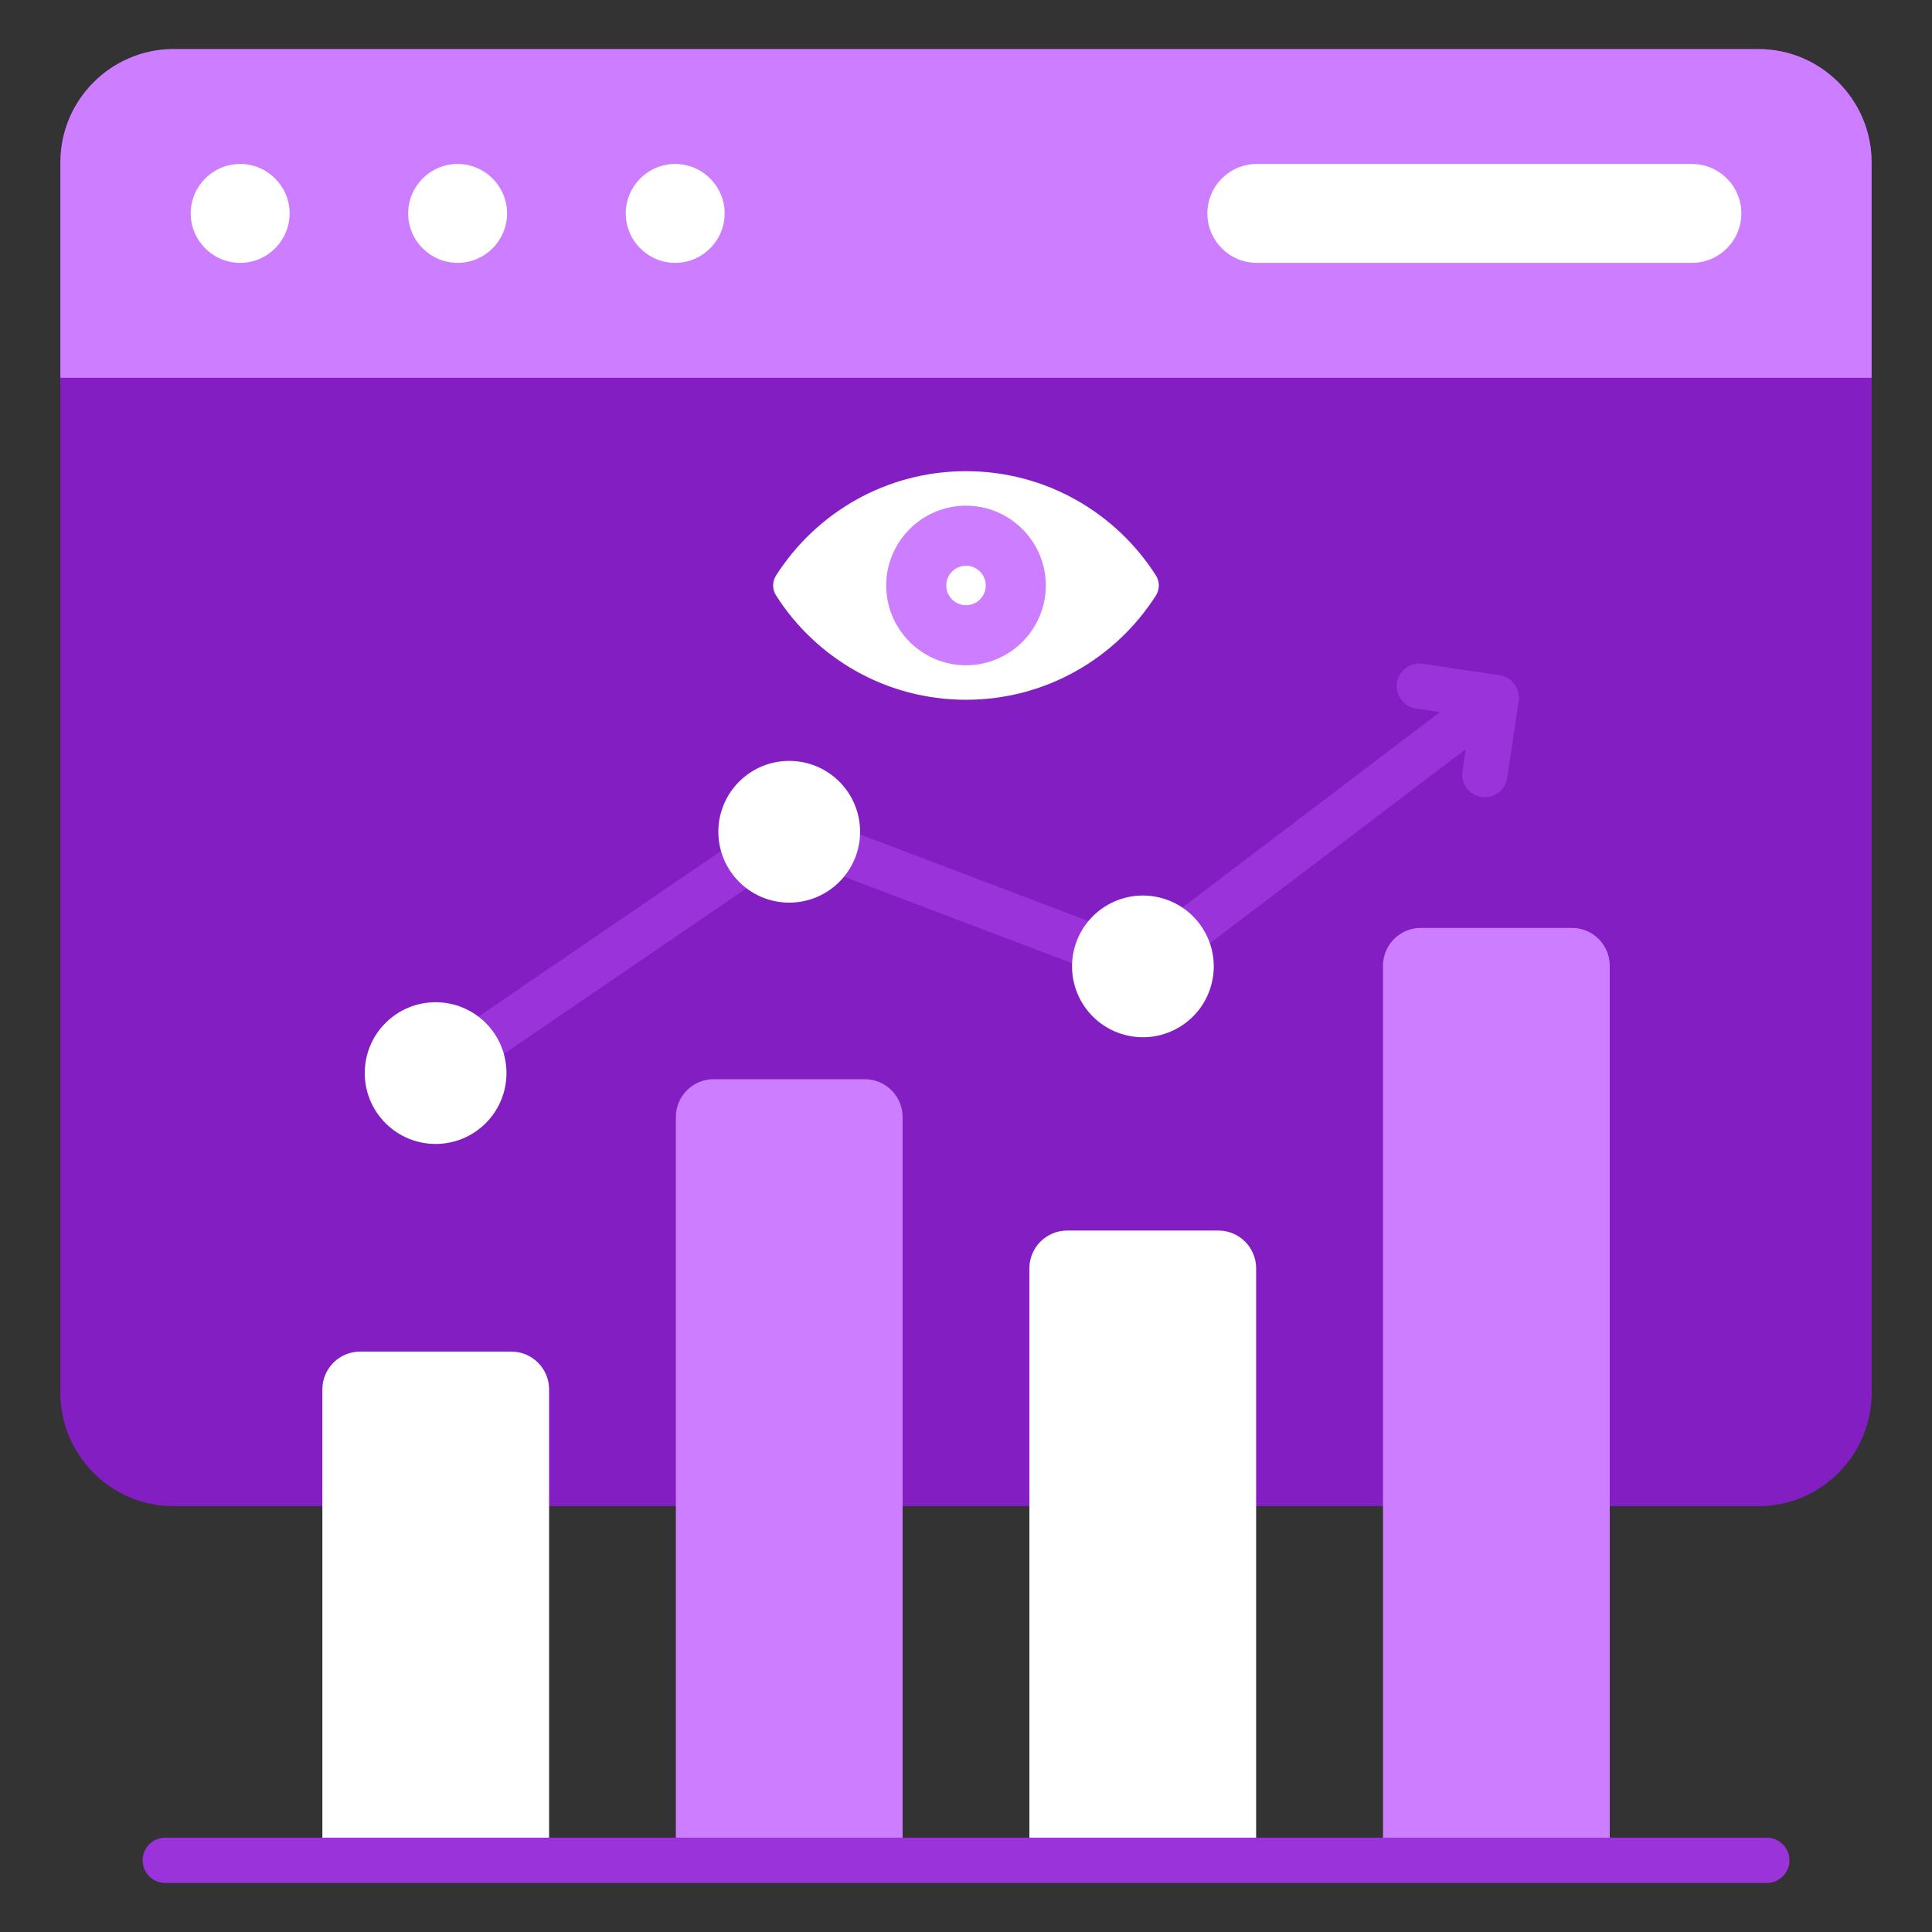 <svg xmlns="http://www.w3.org/2000/svg" width="70" height="70" viewBox="0 0 70 70" fill="none"><rect x="0" y="0" width="70" height="70" fill="#333333" stroke="none"/><path fill-rule="evenodd" clip-rule="evenodd" d="M6.289 1.777H63.711C65.97 1.777 67.812 3.62 67.812 5.879V50.469C67.812 52.728 65.97 54.571 63.711 54.571H6.289C4.03 54.571 2.188 52.728 2.188 50.469V5.879C2.188 3.62 4.03 1.777 6.289 1.777Z" fill="#831EC2"></path><path fill-rule="evenodd" clip-rule="evenodd" d="M63.711 1.777H6.289C4.03 1.777 2.188 3.62 2.188 5.879V13.688H67.812V5.879C67.812 3.62 65.97 1.777 63.711 1.777Z" fill="#CD7DFF"></path><path fill-rule="evenodd" clip-rule="evenodd" d="M8.701 9.524C9.688 9.524 10.493 8.719 10.493 7.732C10.493 6.746 9.688 5.941 8.701 5.941C7.715 5.941 6.91 6.746 6.91 7.732C6.91 8.719 7.715 9.524 8.701 9.524Z" fill="white"></path><path fill-rule="evenodd" clip-rule="evenodd" d="M16.58 9.524C17.567 9.524 18.372 8.719 18.372 7.732C18.372 6.746 17.567 5.941 16.58 5.941C15.594 5.941 14.789 6.746 14.789 7.732C14.789 8.719 15.594 9.524 16.58 9.524Z" fill="white"></path><path fill-rule="evenodd" clip-rule="evenodd" d="M24.463 9.524C25.45 9.524 26.255 8.719 26.255 7.732C26.255 6.746 25.45 5.941 24.463 5.941C23.477 5.941 22.672 6.746 22.672 7.732C22.672 8.719 23.477 9.524 24.463 9.524Z" fill="white"></path><path fill-rule="evenodd" clip-rule="evenodd" d="M45.537 9.524C44.548 9.524 43.746 8.722 43.746 7.732C43.746 6.743 44.548 5.941 45.537 5.941H61.301C62.29 5.941 63.092 6.743 63.092 7.732C63.092 8.722 62.29 9.524 61.301 9.524H45.537Z" fill="white"></path><path fill-rule="evenodd" clip-rule="evenodd" d="M51.476 33.62H56.957C57.71 33.62 58.324 34.234 58.324 34.987V67.403H50.109V34.987C50.109 34.234 50.723 33.62 51.476 33.62Z" fill="#CD7DFF"></path><path fill-rule="evenodd" clip-rule="evenodd" d="M13.047 48.971H18.527C19.28 48.971 19.895 49.585 19.895 50.338V67.403H11.68V50.338C11.68 49.585 12.294 48.971 13.047 48.971Z" fill="white"></path><path fill-rule="evenodd" clip-rule="evenodd" d="M25.855 39.102H31.336C32.089 39.102 32.703 39.717 32.703 40.47V67.403H24.488V40.47C24.488 39.717 25.102 39.102 25.855 39.102Z" fill="#CD7DFF"></path><path fill-rule="evenodd" clip-rule="evenodd" d="M38.664 44.585H44.145C44.898 44.585 45.512 45.199 45.512 45.952V67.403H37.297V45.952C37.297 45.199 37.911 44.585 38.664 44.585Z" fill="white"></path><path fill-rule="evenodd" clip-rule="evenodd" d="M53.107 27.143L41.898 35.645C41.667 35.821 41.371 35.854 41.117 35.759L41.117 35.761L28.704 31.053L16.247 39.558L15.324 38.206L28.134 29.46C28.347 29.315 28.624 29.273 28.884 29.37L41.273 34.07L52.174 25.8L51.309 25.671C50.861 25.605 50.551 25.189 50.616 24.741C50.682 24.294 51.098 23.984 51.546 24.049L54.333 24.467C54.781 24.532 55.091 24.948 55.025 25.396L54.608 28.184C54.542 28.631 54.126 28.941 53.679 28.876C53.231 28.81 52.921 28.394 52.986 27.947L53.107 27.143Z" fill="#9A34DA"></path><path d="M17.599 40.695C18.601 39.692 18.601 38.067 17.599 37.064C16.596 36.062 14.97 36.062 13.968 37.064C12.965 38.067 12.965 39.692 13.968 40.695C14.97 41.698 16.596 41.698 17.599 40.695Z" fill="white"></path><path fill-rule="evenodd" clip-rule="evenodd" d="M28.595 27.569C30.013 27.569 31.163 28.718 31.163 30.136C31.163 31.554 30.013 32.704 28.595 32.704C27.177 32.704 26.027 31.554 26.027 30.136C26.027 28.718 27.177 27.569 28.595 27.569Z" fill="white"></path><path d="M43.908 35.605C44.234 34.225 43.38 32.842 42 32.516C40.62 32.19 39.237 33.044 38.911 34.423C38.585 35.803 39.439 37.186 40.819 37.512C42.199 37.839 43.581 36.984 43.908 35.605Z" fill="white"></path><path fill-rule="evenodd" clip-rule="evenodd" d="M5.988 68.223C5.535 68.223 5.168 67.855 5.168 67.402C5.168 66.949 5.535 66.582 5.988 66.582H64.015C64.468 66.582 64.835 66.949 64.835 67.402C64.835 67.855 64.468 68.223 64.015 68.223H5.988Z" fill="#9A34DA"></path><path fill-rule="evenodd" clip-rule="evenodd" d="M41.878 21.581C40.43 23.849 37.891 25.354 35 25.354C32.109 25.354 29.57 23.849 28.122 21.581C27.975 21.351 27.975 21.075 28.122 20.845C29.57 18.577 32.109 17.072 35 17.072C37.891 17.072 40.43 18.577 41.878 20.845C42.024 21.075 42.024 21.351 41.878 21.581Z" fill="white"></path><path fill-rule="evenodd" clip-rule="evenodd" d="M35.001 24.104C36.593 24.104 37.892 22.805 37.892 21.213C37.892 19.62 36.593 18.322 35.001 18.322C33.408 18.322 32.109 19.62 32.109 21.213C32.109 22.805 33.408 24.104 35.001 24.104Z" fill="#CD7DFF"></path><path fill-rule="evenodd" clip-rule="evenodd" d="M35.001 21.928C35.395 21.928 35.716 21.607 35.716 21.213C35.716 20.819 35.395 20.498 35.001 20.498C34.606 20.498 34.285 20.819 34.285 21.213C34.285 21.607 34.607 21.928 35.001 21.928Z" fill="white"></path></svg>